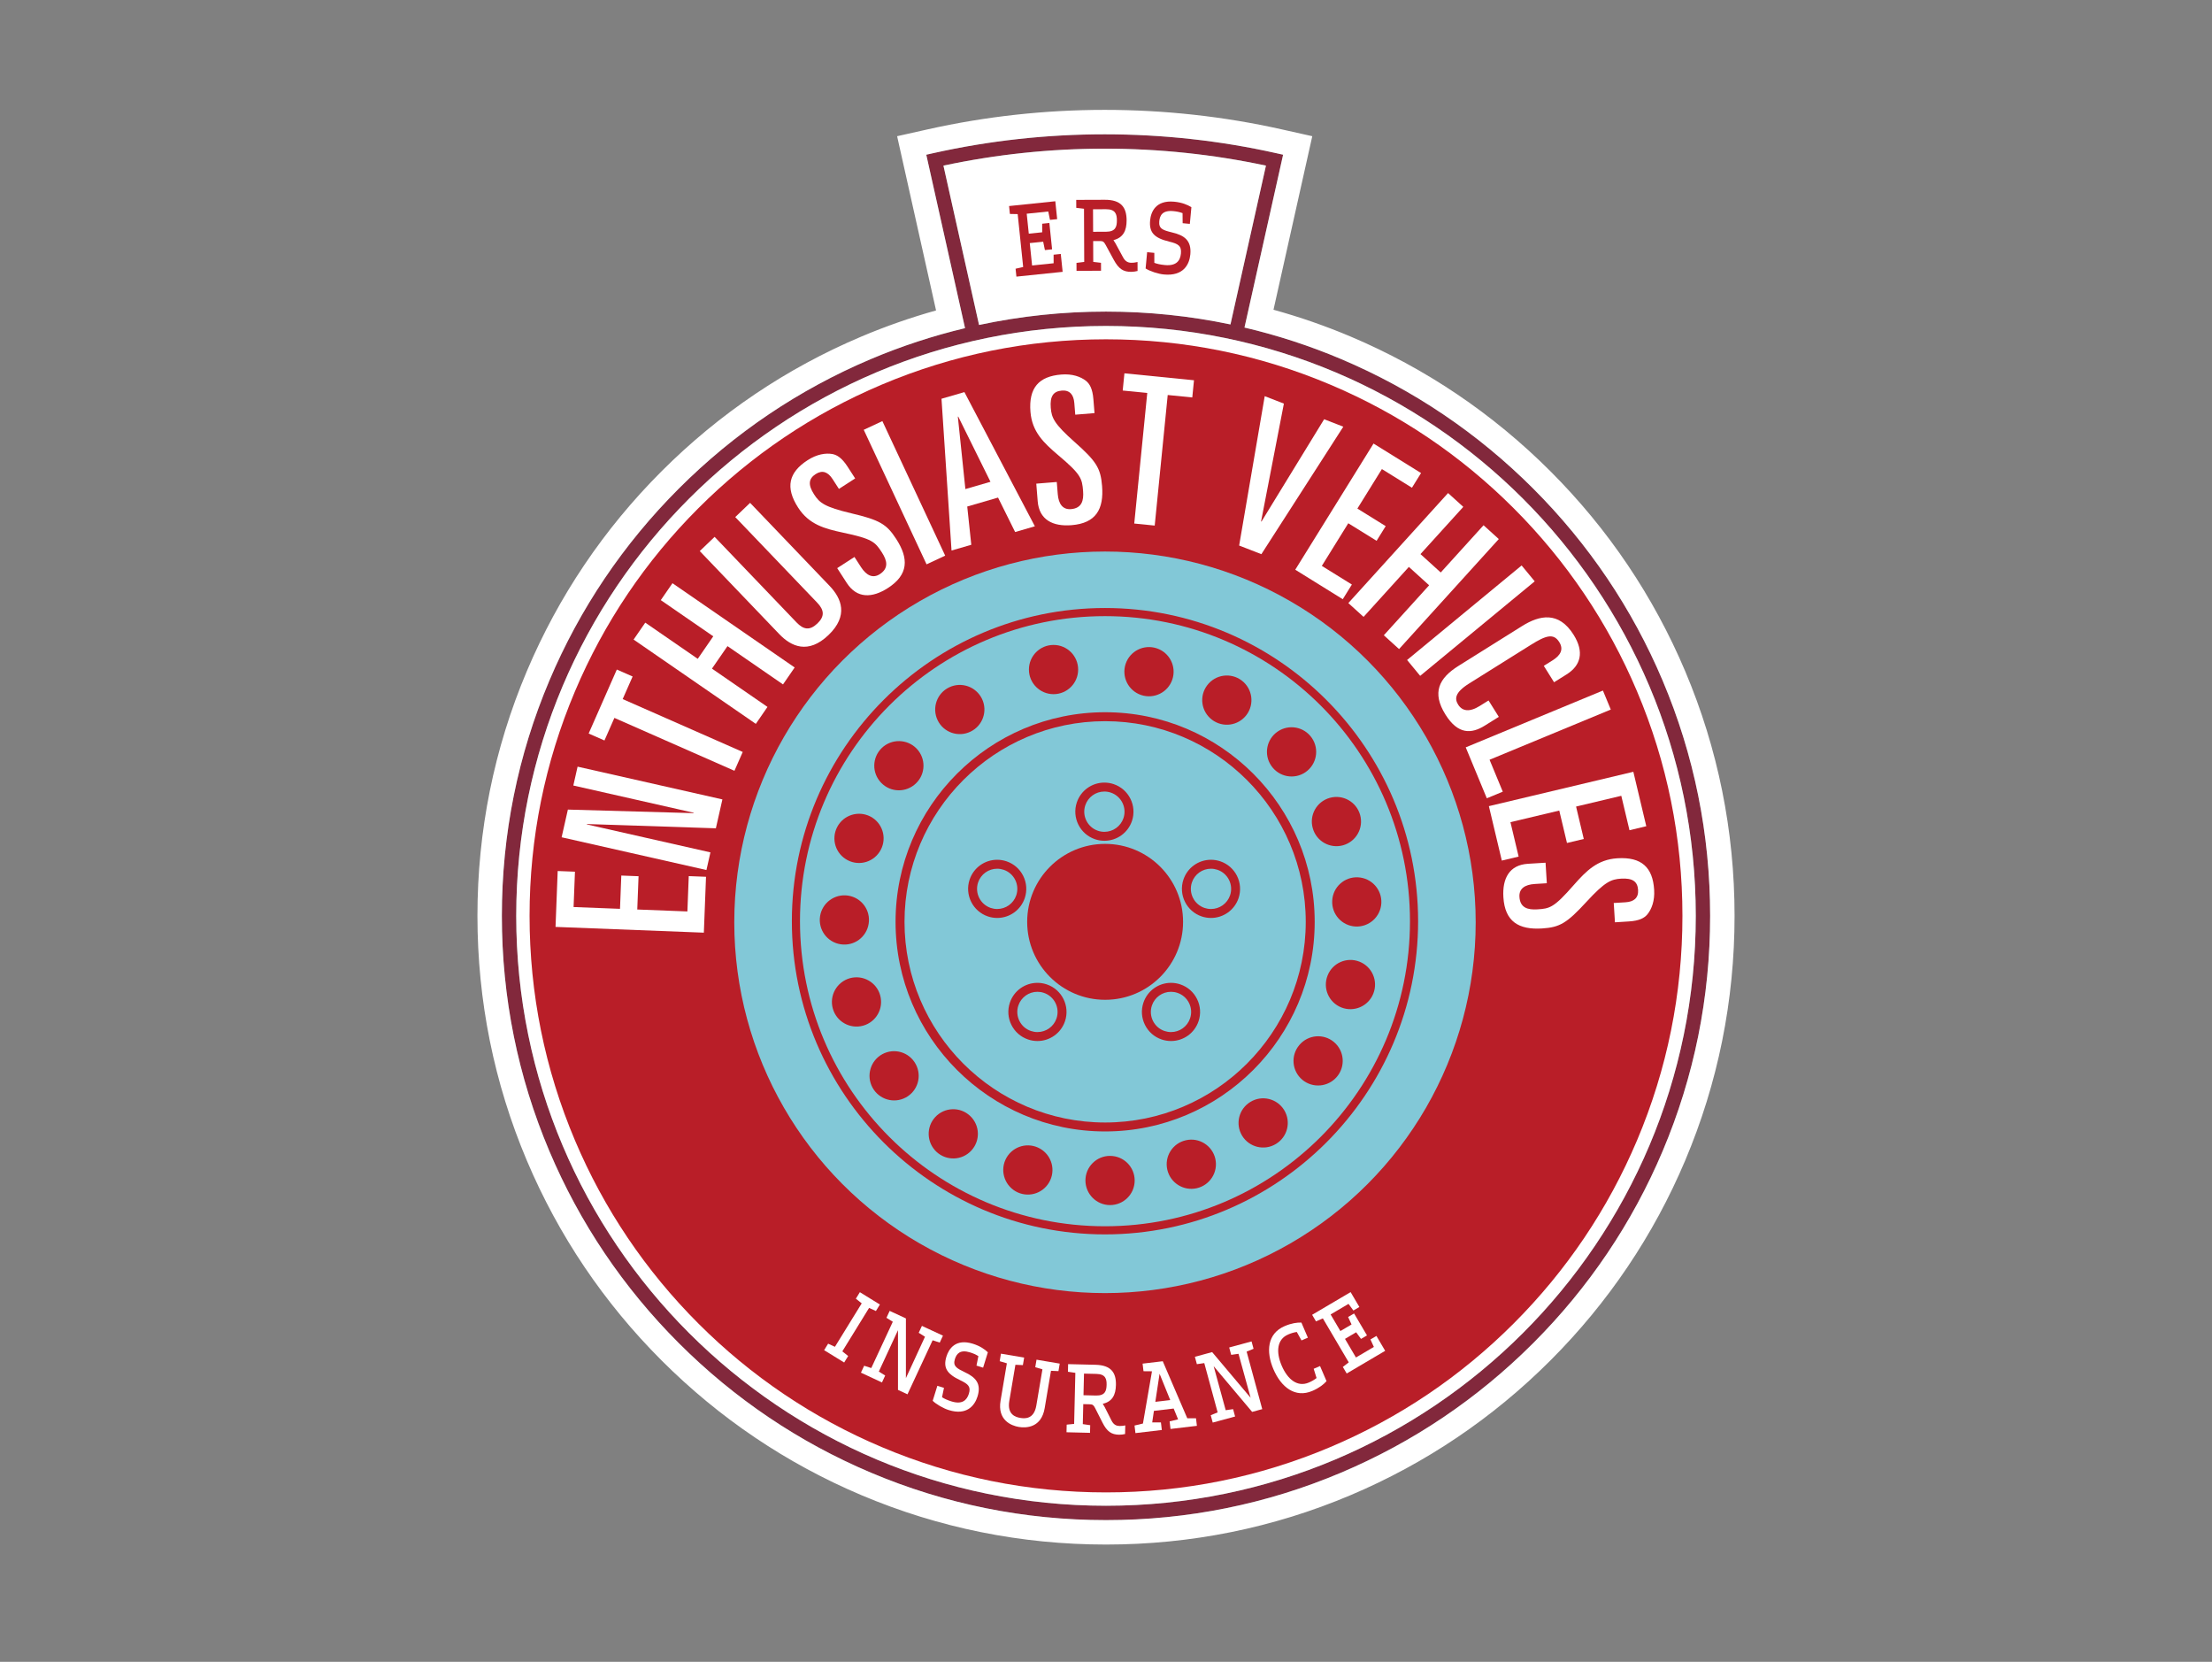 <?xml version="1.0" encoding="UTF-8"?>
<!-- Generator: Adobe Illustrator 16.0.0, SVG Export Plug-In . SVG Version: 6.00 Build 0)  -->
<svg preserveAspectRatio="xMidYMin slice" xmlns="http://www.w3.org/2000/svg" xmlns:xlink="http://www.w3.org/1999/xlink" id="Layer_2" x="0px" y="0px" width="900px" height="676px" viewBox="0 0 882 662" xml:space="preserve">
<rect x="0" y="0" width="882" height="662" fill="#808080" stroke="none"/>
<g>
	<path fill="#82283C" d="M662.796,271.142c-12.124-28.665-29.479-54.407-51.584-76.512c-22.105-22.105-47.849-39.46-76.514-51.586   c-12.53-5.3-25.395-9.482-38.518-12.564l15.39-68.85l-2.793-0.625c-44.765-10.006-91.826-10.006-136.592,0l-2.794,0.625   l15.443,69.088c-12.782,3.059-25.316,7.159-37.534,12.326c-28.665,12.126-54.407,29.481-76.513,51.586   c-22.104,22.105-39.46,47.848-51.585,76.512c-12.554,29.681-18.919,61.207-18.919,93.699c0,32.493,6.366,64.019,18.919,93.699   c12.125,28.664,29.48,54.408,51.585,76.513c22.106,22.104,47.848,39.46,76.513,51.585c29.681,12.554,61.205,18.918,93.699,18.918   c32.493,0,64.018-6.364,93.698-18.918c28.665-12.125,54.408-29.48,76.514-51.585c22.104-22.104,39.46-47.849,51.584-76.513   c12.554-29.681,18.919-61.206,18.919-93.699C681.715,332.349,675.35,300.823,662.796,271.142z M376.23,65.981   c42.179-9.013,86.325-9.013,128.501,0l-14.139,63.26c-16.192-3.392-32.761-5.115-49.593-5.115c-17.176,0-34.077,1.797-50.582,5.327   L376.23,65.981z M441,599.832c-129.781,0-234.991-105.21-234.991-234.991c0-129.781,105.21-234.99,234.991-234.99   s234.99,105.209,234.99,234.99C675.99,494.622,570.781,599.832,441,599.832z"></path>
	<path fill="#FFFFFF" d="M440.481,53.5c22.957,0,45.913,2.502,68.296,7.505l2.793,0.625l-15.39,68.85   c13.123,3.082,25.987,7.264,38.518,12.565c28.665,12.125,54.408,29.48,76.514,51.585c22.104,22.105,39.46,47.848,51.584,76.513   c12.554,29.68,18.92,61.206,18.92,93.698c0,32.493-6.366,64.019-18.92,93.699c-12.124,28.666-29.479,54.408-51.584,76.513   c-22.105,22.104-47.849,39.46-76.514,51.585c-29.681,12.554-61.205,18.918-93.698,18.918c-32.494,0-64.019-6.364-93.699-18.918   c-28.665-12.125-54.407-29.48-76.513-51.585c-22.104-22.104-39.46-47.847-51.585-76.513   c-12.554-29.681-18.919-61.206-18.919-93.699c0-32.492,6.366-64.018,18.919-93.698c12.125-28.665,29.48-54.408,51.585-76.513   c22.106-22.105,47.848-39.46,76.513-51.585c12.218-5.168,24.752-9.269,37.534-12.327L369.392,61.63l2.794-0.625   C394.568,56.002,417.525,53.5,440.481,53.5 M390.418,129.453c16.505-3.53,33.406-5.327,50.582-5.327   c16.832,0,33.4,1.724,49.593,5.115l14.139-63.26c-21.088-4.507-42.668-6.76-64.249-6.76s-43.163,2.253-64.252,6.76L390.418,129.453    M441,599.832c129.781,0,234.99-105.21,234.99-234.991c0-129.781-105.209-234.99-234.99-234.99S206.009,235.06,206.009,364.841   C206.009,494.622,311.219,599.832,441,599.832 M440.481,43.768c-23.753,0-47.445,2.604-70.419,7.74l-2.793,0.625l-9.498,2.123   l2.123,9.498l13.392,59.911c-10.146,2.846-20.127,6.336-29.776,10.417c-29.825,12.616-56.607,30.672-79.603,53.667   c-22.995,22.994-41.051,49.777-53.667,79.603c-13.064,30.887-19.688,63.688-19.688,97.49c0,33.804,6.624,66.604,19.688,97.491   c12.616,29.826,30.671,56.608,53.667,79.604c22.996,22.994,49.778,41.05,79.603,53.666c30.887,13.063,63.687,19.688,97.491,19.688   c33.803,0,66.604-6.624,97.489-19.688c29.826-12.616,56.608-30.672,79.604-53.666c22.995-22.995,41.051-49.777,53.667-79.604   c13.064-30.888,19.688-63.688,19.688-97.491c0-33.802-6.624-66.603-19.688-97.489c-12.616-29.826-30.672-56.608-53.667-79.604   s-49.777-41.051-79.603-53.667c-9.97-4.217-20.278-7.8-30.752-10.691l13.331-59.637l2.122-9.498l-9.498-2.123l-2.794-0.625   C487.926,46.372,464.234,43.768,440.481,43.768L440.481,43.768z M387.907,73.606c17.273-3.09,34.915-4.654,52.575-4.654   c17.66,0,35.301,1.564,52.572,4.654l-9.907,44.322c-13.865-2.348-28-3.535-42.147-3.535c-14.482,0-28.955,1.246-43.147,3.709   L387.907,73.606L387.907,73.606z M441,590.1c-60.169,0-116.736-23.431-159.281-65.977c-42.546-42.546-65.977-99.113-65.977-159.282   c0-60.168,23.431-116.735,65.977-159.281c42.545-42.546,99.112-65.977,159.281-65.977c60.168,0,116.735,23.431,159.281,65.977   c42.545,42.545,65.977,99.113,65.977,159.281c0,60.169-23.432,116.736-65.977,159.282C557.735,566.669,501.168,590.1,441,590.1   L441,590.1z"></path>
	<path fill="#B91E28" d="M441,135.166c-30.969,0-61.056,6.084-89.426,18.084c-27.36,11.572-51.914,28.12-72.979,49.186   c-21.066,21.066-37.615,45.621-49.188,72.979c-12,28.37-18.083,58.458-18.083,89.426c0,30.969,6.084,61.057,18.083,89.428   c11.572,27.357,28.121,51.912,49.188,72.979c21.065,21.065,45.619,37.614,72.979,49.186c28.37,12,58.457,18.084,89.426,18.084   s61.056-6.084,89.426-18.084c27.359-11.571,51.913-28.12,72.979-49.186c21.064-21.066,37.613-45.621,49.187-72.979   c12-28.371,18.084-58.459,18.084-89.428c0-30.968-6.084-61.056-18.084-89.426c-11.573-27.358-28.122-51.913-49.187-72.979   c-21.066-21.066-45.62-37.614-72.979-49.186C502.056,141.25,471.969,135.166,441,135.166L441,135.166z"></path>
	<g>
		<path fill="#FFFFFF" d="M221.669,369.244l0.86-22.263l6.879,0.271l-0.546,14.078l18.497,0.713l0.513-13.258l6.875,0.266    l-0.511,13.261l19.971,0.774l0.544-14.077l6.876,0.266l-0.862,22.264L221.669,369.244z"></path>
		<path fill="#FFFFFF" d="M224.097,333.538l2.492-11.029l50.086,1.416l0.036-0.157l-47.951-10.849l1.697-7.513l57.699,13.049    l-2.602,11.509l-51.36-1.701l-0.036,0.157l49.229,11.136l-1.592,7.033L224.097,333.538z"></path>
		<path fill="#FFFFFF" d="M234.865,292.205l11.227-25.487l6.296,2.772l-3.963,8.998l47.832,21.064l-3.3,7.499l-47.834-21.068    l-3.961,8.998L234.865,292.205z"></path>
		<path fill="#FFFFFF" d="M252.775,254.781l4.65-6.743l20.908,14.415l6.187-8.969l-20.911-14.417l4.652-6.743l48.694,33.575    l-4.647,6.748l-22.123-15.256l-6.187,8.967l22.123,15.254l-4.648,6.748L252.775,254.781z"></path>
		<path fill="#FFFFFF" d="M330.863,233.392c4.757,4.966,7.622,11.866-0.423,19.576c-8.105,7.76-14.874,4.6-19.633-0.371    l-31.672-33.071l5.917-5.665l32.634,34.077c2.775,2.899,5.256,3.36,8.335,0.411c3.015-2.889,2.667-5.386-0.109-8.285    l-32.637-34.077l5.916-5.669L330.863,233.392z"></path>
		<path fill="#FFFFFF" d="M333.897,226.323l6.881-4.444l2.625,4.064c2.132,3.3,4.705,4.566,7.457,2.789    c3.649-2.355,2.943-5.413,0.855-8.644c-2.711-4.199-3.807-5.444-15.541-7.912c-7.25-1.559-13.477-3.196-17.833-9.941    c-5.244-8.121-3.723-14.075,3.778-18.92c3.719-2.399,7.202-2.896,9.83-2.449c1.882,0.349,3.821,1.535,6.085,5.046l3.022,4.679    l-6.47,4.177l-2.53-3.921c-1.825-2.825-4.06-3.719-6.743-1.986c-2.823,1.825-3.108,4.25-0.62,8.105    c2.176,3.371,4.198,4.992,14.797,7.51c11.279,2.666,14.073,4.277,17.941,10.264c5.021,7.777,4.883,14.207-3.31,19.495    c-6.332,4.089-12.403,4.206-16.401-1.989L333.897,226.323z"></path>
		<path fill="#FFFFFF" d="M344.475,171.216l7.423-3.464l25.028,53.593l-7.419,3.467L344.475,171.216z"></path>
		<path fill="#FFFFFF" d="M375.454,158.849l9.131-2.649l28.077,53.453l-7.867,2.288l-6.808-13.726l-12.274,3.569l1.614,15.235    l-7.872,2.285L375.454,158.849z M384.97,194.827l9.998-2.901l-12.837-25.967l-0.16,0.043L384.97,194.827z"></path>
		<path fill="#FFFFFF" d="M413.22,192.669l8.167-0.663l0.39,4.821c0.316,3.917,1.986,6.25,5.253,5.99    c4.329-0.352,5.148-3.379,4.842-7.216c-0.404-4.985-0.782-6.596-9.956-14.32c-5.652-4.807-10.364-9.193-11.013-17.198    c-0.778-9.635,3.377-14.168,12.277-14.886c4.41-0.359,7.715,0.858,9.822,2.493c1.495,1.197,2.638,3.16,2.975,7.322l0.449,5.553    l-7.674,0.625l-0.375-4.656c-0.276-3.351-1.82-5.195-5.008-4.94c-3.345,0.273-4.748,2.274-4.375,6.853    c0.324,3.999,1.338,6.384,9.488,13.614c8.675,7.685,10.379,10.424,10.953,17.528c0.747,9.229-2.416,14.829-12.136,15.615    c-7.513,0.608-12.916-2.162-13.512-9.514L413.22,192.669z"></path>
		<path fill="#FFFFFF" d="M448.34,148.718l27.719,2.764l-0.68,6.848l-9.787-0.977l-5.182,52.016l-8.152-0.815l5.183-52.013    l-9.782-0.97L448.34,148.718z"></path>
		<path fill="#FFFFFF" d="M504.24,157.815l7.637,2.968l-9.086,46.924l0.157,0.059l24.968-40.755l7.636,2.97l-32.642,50.78    l-8.86-3.44L504.24,157.815z"></path>
		<path fill="#FFFFFF" d="M547.595,176.695l18.935,11.752l-3.628,5.847l-11.975-7.432l-9.764,15.736l11.277,6.995l-3.628,5.847    l-11.277-6.995l-10.542,16.986l11.974,7.425l-3.632,5.849l-18.931-11.752L547.595,176.695z"></path>
		<path fill="#FFFFFF" d="M577.296,196.414l6.068,5.5l-17.062,18.818l8.071,7.319l17.064-18.816l6.07,5.503l-39.741,43.825    l-6.066-5.498l18.054-19.913l-8.074-7.32l-18.053,19.909l-6.068-5.501L577.296,196.414z"></path>
		<path fill="#FFFFFF" d="M606.602,225.256l5.218,6.325l-45.64,37.65l-5.212-6.318L606.602,225.256z"></path>
		<path fill="#FFFFFF" d="M606.777,249.404c7.017-4.389,14.634-5.966,20.548,3.48c4.303,6.876,2.834,12.247-2.794,15.767    l-5.002,3.134l-4.089-6.534l3.474-2.174c3.195-1.999,4.515-4.369,2.689-7.288c-2.262-3.614-5.268-2.699-11.31,1.086l-24.59,15.392    c-5.906,3.692-5.771,6.22-4.381,8.444c1.608,2.569,4.457,3.106,8.622,0.497l3.477-2.172l4.088,6.529l-5.559,3.477    c-5.279,3.307-10.654,3.675-15.696-4.382c-5.481-8.753-2.608-14.515,5.171-19.383L606.777,249.404z"></path>
		<path fill="#FFFFFF" d="M638.993,275.088l3.137,7.572l-48.304,19.994l5.268,12.721l-6.361,2.632l-8.401-20.289L638.993,275.088z"></path>
		<path fill="#FFFFFF" d="M651.118,307.449l5.156,21.684l-6.693,1.597l-3.265-13.715l-18.015,4.287l3.069,12.913l-6.695,1.592    l-3.072-12.913l-19.452,4.626l3.261,13.712l-6.699,1.592l-5.156-21.686L651.118,307.449z"></path>
		<path fill="#FFFFFF" d="M616.139,343.669l0.506,8.177l-4.825,0.299c-3.928,0.242-6.286,1.867-6.085,5.137    c0.267,4.334,3.278,5.217,7.118,4.976c4.991-0.304,6.613-0.651,14.511-9.675c4.906-5.561,9.385-10.184,17.397-10.68    c9.646-0.598,14.096,3.645,14.646,12.556c0.275,4.418-1,7.699-2.678,9.773c-1.225,1.468-3.208,2.575-7.378,2.832l-5.56,0.347    l-0.479-7.691l4.668-0.283c3.35-0.207,5.229-1.719,5.032-4.908c-0.209-3.355-2.187-4.79-6.768-4.51    c-4.005,0.25-6.41,1.215-13.792,9.227c-7.848,8.527-10.621,10.177-17.733,10.619c-9.242,0.567-14.778-2.704-15.379-12.434    c-0.466-7.525,2.407-12.874,9.765-13.328L616.139,343.669z"></path>
	</g>
	<g>
		<path fill="#FFFFFF" d="M335.938,538.329l2.328,1.855l-1.594,2.587l-7.985-4.917l1.596-2.586l2.711,1.245l10.673-17.307    l-2.333-1.86l1.594-2.591l7.984,4.919l-1.595,2.587l-2.711-1.245L335.938,538.329z"></path>
		<path fill="#FFFFFF" d="M361.273,549.002l7.604-16.502l-2.502-1.563l1.283-2.757l8.38,3.898l-1.283,2.76l-2.837-0.925    l-10.015,21.526l-3.785-1.755l0.002-23.791l-7.634,16.486l2.53,1.575l-1.28,2.76l-8.38-3.9l1.282-2.754l2.837,0.92l8.578-18.442    l-2.53-1.575l1.282-2.757l6.47,3.011L361.273,549.002z"></path>
		<path fill="#FFFFFF" d="M380.783,541.441c-0.87,2.804,0.793,3.658,3.813,5.127c4.553,2.099,6.793,4.652,5.215,9.733    c-1.138,3.663-4.3,7.645-11.467,5.419c-2.135-0.665-4.968-2.303-6.396-3.694l1.856-5.98l2.64,0.821l-0.779,3.738    c0.948,0.596,2.058,1.129,3.785,1.668c4.21,1.307,6.102-0.456,6.907-3.046c0.869-2.799-0.186-3.851-3.427-5.382l0.031,0.008    c-5.407-2.553-6.914-5.029-5.529-9.486c0.965-3.115,3.709-7.187,10.498-5.077c2.828,0.879,4.761,2.2,6,3.416l-1.896,6.118    l-2.64-0.821l0.76-3.776c-1.066-0.677-2.103-1.109-3.298-1.479C382.9,537.519,381.47,539.232,380.783,541.441z"></path>
		<path fill="#FFFFFF" d="M402.472,558.088c-0.92,5.455,2.549,6.445,4.397,6.759c1.849,0.312,5.448,0.516,6.37-4.944l2.431-14.409    l-2.858-0.849l0.505-2.996l9.243,1.563l-0.504,2.995l-2.979-0.138l-2.509,14.877c-1.311,7.773-7.32,8.01-10.307,7.503    c-2.984-0.506-8.582-2.699-7.272-10.476l2.507-14.876l-2.858-0.853l0.508-2.994l9.241,1.563l-0.504,2.997l-2.979-0.133    L402.472,558.088z"></path>
		<path fill="#FFFFFF" d="M444.955,551.772c-0.094,3.908-1.443,6.589-5.245,7.441c0.254,0.366,0.509,0.81,0.76,1.286l2.763,5.462    c0.849,1.648,1.958,2.074,3.144,2.104c0.953,0.022,1.646-0.106,2.305-0.237l-0.08,3.438c-0.595,0.168-1.784,0.283-2.44,0.268    c-2.961-0.072-4.743-1.201-6.565-4.832l-2.92-5.755c-0.627-1.242-1.017-1.471-2.036-1.533l-2.695-0.063l-0.19,7.963l2.949,0.434    l-0.069,3.04l-9.373-0.231l0.073-3.033l2.968-0.295l0.482-20.336l-2.949-0.436l0.069-3.038l10.917,0.261    C443.167,543.837,445.07,546.926,444.955,551.772z M432.029,555.804l4.963,0.121c3.616,0.086,4.189-1.818,4.248-4.242    c0.055-2.35-0.427-4.285-4.041-4.371l-4.966-0.119L432.029,555.804z"></path>
		<path fill="#FFFFFF" d="M452.37,567.879l3.35-0.798l3.598-20.808l-3.378-0.033l-0.357-3.02l8.031-0.953l9.771,22.723l3.474-0.009    l0.358,3.02l-10.514,1.244l-0.356-3.021l3.381-0.801l-1.768-4.311l-7.87,0.931l-0.679,4.601l3.474-0.007l0.356,3.017    l-10.512,1.245L452.37,567.879z M460.655,558.439l5.944-0.701l-4.25-10.474L460.655,558.439z"></path>
		<path fill="#FFFFFF" d="M498.624,556.828l-4.826-17.524l-2.917,0.418l-0.799-2.936l8.914-2.418l0.797,2.937l-2.761,1.124    l6.225,22.919l-4.029,1.094l-15.33-18.201l4.797,17.535l2.949-0.428l0.794,2.937l-8.913,2.416l-0.796-2.934l2.759-1.124    l-5.33-19.638l-2.949,0.428l-0.796-2.937l6.881-1.867L498.624,556.828z"></path>
		<path fill="#FFFFFF" d="M512.16,528.283c2.721-1.171,5.019-1.49,6.695-1.419l2.58,6.017l-2.535,1.093l-1.879-3.371    c-1.245,0.185-2.286,0.513-3.437,1.002c-4.443,1.912-4.953,6.896-2.568,12.448c2.381,5.55,6.344,8.613,10.787,6.702    c1.15-0.491,2.104-1.021,3.094-1.801l-1.149-3.681l2.537-1.091l2.585,6.021c-1.107,1.256-2.921,2.709-5.64,3.875    c-6.895,2.961-12.47-1.528-15.509-8.61C504.682,538.386,505.268,531.244,512.16,528.283z"></path>
		<path fill="#FFFFFF" d="M530.494,523.628l3.893,6.61l4.451-2.62l-1.371-2.978l2.383-1.399l5.142,8.729l-2.383,1.402l-1.937-2.643    l-4.445,2.628l4.366,7.417l7.143-4.21l-1.369-2.975l2.382-1.401l3.488,5.924l-15.33,9.038l-1.545-2.616l2.366-1.82l-10.321-17.521    l-2.734,1.193l-1.54-2.619l15.333-9.041l3.488,5.923l-2.381,1.407l-1.937-2.64L530.494,523.628z"></path>
	</g>
	<circle fill="#82C8D7" cx="440.595" cy="367.416" r="147.706"></circle>
	<path fill="#FFFFFF" d="M396.283,122.648l-10.55-50.643c0,0,31.651-6.33,54.862-6.33c23.212,0,56.973,6.33,56.973,6.33   l-12.66,50.643c0,0-18.991-6.331-44.313-6.331C415.274,116.318,396.283,122.648,396.283,122.648z"></path>
	<g>
		<g>
			<path fill="#B91E28" d="M409.409,85.138l0.827,7.95l5.343-0.553l-0.009-3.409l2.861-0.297l1.091,10.497l-2.861,0.297     l-0.691-3.338l-5.343,0.554l0.924,8.922l8.582-0.889l-0.012-3.409l2.86-0.297l0.742,7.124l-18.422,1.91l-0.328-3.15l3.024-0.694     l-2.186-21.068l-3.103-0.058l-0.328-3.15l18.421-1.906l0.742,7.122l-2.863,0.296l-0.689-3.34L409.409,85.138z"></path>
			<path fill="#B91E28" d="M449.21,87.761c0.017,4.071-1.308,6.9-5.244,7.896c0.278,0.377,0.554,0.827,0.829,1.319l3.039,5.602     c0.931,1.692,2.098,2.101,3.332,2.096c0.992-0.003,1.71-0.157,2.396-0.309l0.015,3.579c-0.615,0.19-1.849,0.344-2.532,0.347     c-3.085,0.014-4.975-1.11-6.977-4.833l-3.21-5.904c-0.691-1.276-1.103-1.504-2.165-1.533l-2.808,0.012l0.033,8.29l3.086,0.361     l0.012,3.165l-9.763,0.04l-0.015-3.167l3.084-0.388l-0.09-21.177l-3.084-0.366l-0.014-3.165l11.374-0.042     C447.122,79.555,449.188,82.712,449.21,87.761z M435.868,92.337l5.175-0.019c3.767-0.017,4.306-2.017,4.297-4.543     c-0.01-2.45-0.569-4.443-4.337-4.426l-5.172,0.019L435.868,92.337z"></path>
			<path fill="#B91E28" d="M462.223,88.16c-0.284,3.037,1.593,3.557,4.985,4.403c5.085,1.162,7.909,3.281,7.392,8.798     c-0.373,3.978-2.744,8.713-10.514,7.981c-2.317-0.216-5.551-1.281-7.304-2.393l0.608-6.489l2.863,0.269l0.005,3.976     c1.097,0.406,2.339,0.709,4.215,0.886c4.566,0.433,6.112-1.768,6.379-4.583c0.286-3.039-1.013-3.88-4.643-4.752l0.034,0.004     c-6.055-1.442-8.117-3.642-7.663-8.484c0.316-3.376,2.24-8.116,9.601-7.423c3.068,0.29,5.32,1.222,6.844,2.198l-0.622,6.641     l-2.864-0.271l-0.035-4.015c-1.23-0.456-2.378-0.68-3.673-0.801C463.537,83.701,462.449,85.756,462.223,88.16z"></path>
		</g>
	</g>
	<g>
		<circle fill="#B91E28" cx="420.096" cy="266.724" r="9.806"></circle>
		<path fill="#B91E28" d="M467.429,270.699c-1.731,5.135-7.294,7.891-12.429,6.167c-5.129-1.72-7.887-7.289-6.168-12.42    c1.728-5.13,7.287-7.891,12.419-6.167C466.383,260.006,469.151,265.569,467.429,270.699z"></path>
		<path fill="#B91E28" d="M440.351,334.935c-1.252,0-2.494-0.203-3.69-0.604c-6.052-2.04-9.32-8.623-7.288-14.678    c1.586-4.724,5.999-7.897,10.979-7.897c1.254,0,2.497,0.204,3.694,0.605c6.059,2.036,9.332,8.619,7.299,14.677    C449.755,331.762,445.337,334.935,440.351,334.935z M440.352,315.32c-3.448,0-6.501,2.197-7.6,5.467    c-1.408,4.193,0.855,8.752,5.044,10.164c0.828,0.279,1.688,0.419,2.554,0.419c3.453,0,6.515-2.198,7.616-5.469    c1.406-4.193-0.86-8.752-5.053-10.161C442.081,315.461,441.219,315.32,440.352,315.32z"></path>
		<path fill="#B91E28" d="M482.822,365.677c-1.251,0-2.492-0.204-3.689-0.604c-6.05-2.037-9.318-8.622-7.285-14.678    c1.583-4.723,5.996-7.896,10.979-7.896c1.253,0,2.495,0.204,3.693,0.604c6.057,2.035,9.331,8.618,7.301,14.677    C492.228,362.504,487.809,365.677,482.822,365.677z M482.826,346.064c-3.449,0-6.503,2.195-7.599,5.464    c-1.409,4.195,0.853,8.756,5.041,10.166c0.828,0.276,1.688,0.418,2.554,0.418c3.455,0,6.518-2.198,7.619-5.468    c1.405-4.192-0.861-8.752-5.057-10.161C484.554,346.205,483.692,346.064,482.826,346.064z"></path>
		<path fill="#B91E28" d="M397.637,365.677c-1.251,0-2.492-0.204-3.687-0.604c-6.054-2.039-9.323-8.622-7.291-14.678    c1.589-4.724,6.001-7.896,10.979-7.896c1.252,0,2.495,0.204,3.693,0.606c2.934,0.983,5.309,3.054,6.688,5.827    c1.377,2.772,1.594,5.915,0.609,8.848C407.037,362.504,402.619,365.677,397.637,365.677z M397.639,346.064    c-3.446,0-6.501,2.197-7.601,5.465c-1.407,4.193,0.856,8.754,5.047,10.165c0.827,0.276,1.687,0.418,2.552,0.418    c3.452,0,6.511-2.198,7.613-5.468c0.682-2.028,0.531-4.204-0.423-6.125c-0.955-1.92-2.599-3.354-4.63-4.036    C399.366,346.205,398.505,346.064,397.639,346.064z"></path>
		<path fill="#B91E28" d="M466.901,414.704c-1.256,0-2.499-0.203-3.698-0.607c-2.933-0.982-5.309-3.052-6.685-5.826    c-1.377-2.771-1.592-5.915-0.607-8.849c1.584-4.722,5.998-7.893,10.982-7.893c1.254,0,2.496,0.202,3.692,0.605    c2.934,0.984,5.309,3.054,6.686,5.826c1.38,2.773,1.597,5.916,0.609,8.851C476.295,411.532,471.883,414.704,466.901,414.704z     M466.894,395.093c-3.451,0-6.506,2.194-7.604,5.463c-0.681,2.033-0.533,4.211,0.421,6.131c0.953,1.92,2.597,3.353,4.626,4.031    c0.834,0.28,1.696,0.423,2.564,0.423c3.449,0,6.503-2.196,7.6-5.466c0.686-2.031,0.535-4.207-0.419-6.127    c-0.956-1.92-2.601-3.354-4.63-4.035C468.62,395.233,467.76,395.093,466.894,395.093z"></path>
		<path fill="#B91E28" d="M413.685,414.704c-1.254,0-2.499-0.203-3.698-0.607c-2.933-0.982-5.307-3.052-6.684-5.826    c-1.375-2.771-1.589-5.915-0.605-8.849c1.59-4.723,6.001-7.893,10.978-7.893c1.252,0,2.495,0.202,3.692,0.605    c6.059,2.032,9.334,8.616,7.302,14.675C423.08,411.534,418.665,414.704,413.685,414.704z M413.676,395.093    c-3.446,0-6.499,2.195-7.599,5.465c-0.682,2.031-0.533,4.209,0.42,6.129c0.952,1.92,2.594,3.353,4.624,4.031    c0.834,0.28,1.696,0.423,2.564,0.423c3.449,0,6.505-2.196,7.607-5.467c1.407-4.193-0.862-8.753-5.058-10.16    C415.403,395.233,414.542,395.093,413.676,395.093z"></path>
		<path fill="#B91E28" d="M496.963,284.825c-3.274,4.317-9.427,5.16-13.737,1.887c-4.323-3.271-5.168-9.422-1.895-13.735    c3.272-4.316,9.418-5.159,13.736-1.894C499.382,274.355,500.229,280.509,496.963,284.825z"></path>
		<path fill="#B91E28" d="M520.455,307.625c-4.475,3.048-10.573,1.887-13.617-2.596c-3.058-4.47-1.899-10.57,2.578-13.619    c4.477-3.047,10.572-1.886,13.623,2.584C526.088,298.47,524.934,304.569,520.455,307.625z"></path>
		<path fill="#B91E28" d="M535.466,336.726c-5.215,1.455-10.631-1.585-12.084-6.803c-1.472-5.211,1.565-10.624,6.785-12.086    c5.214-1.464,10.621,1.581,12.086,6.785C543.715,329.836,540.68,335.248,535.466,336.726z"></path>
		<path fill="#B91E28" d="M540.42,369.088c-5.414-0.282-9.568-4.888-9.283-10.3c0.263-5.402,4.865-9.569,10.273-9.296    c5.417,0.277,9.565,4.882,9.299,10.287C550.434,365.186,545.83,369.353,540.42,369.088z"></path>
		<path fill="#B91E28" d="M534.804,401.345c-5.044-1.991-7.511-7.686-5.52-12.718c1.97-5.047,7.664-7.527,12.706-5.539    c5.038,1.981,7.507,7.668,5.529,12.712C545.54,400.83,539.846,403.314,534.804,401.345z"></path>
		<path fill="#B91E28" d="M519.199,430.129c-4.141-3.491-4.673-9.681-1.173-13.815c3.472-4.153,9.655-4.689,13.804-1.204    c4.144,3.49,4.672,9.671,1.193,13.813C529.542,433.06,523.353,433.606,519.199,430.129z"></path>
		<path fill="#B91E28" d="M495.241,452.441c-2.817-4.633-1.345-10.662,3.284-13.474c4.617-2.827,10.652-1.364,13.474,3.261    c2.818,4.631,1.349,10.648-3.275,13.469C504.109,458.511,498.069,457.057,495.241,452.441z"></path>
		<path fill="#B91E28" d="M465.424,465.952c-1.194-5.285,2.115-10.534,7.406-11.717c5.27-1.212,10.524,2.099,11.732,7.378    c1.193,5.289-2.117,10.527-7.396,11.729C471.894,474.534,466.633,471.229,465.424,465.952z"></path>
		<path fill="#B91E28" d="M432.855,469.265c0.55-5.389,5.36-9.311,10.748-8.75c5.386,0.536,9.311,5.342,8.771,10.735    c-0.549,5.387-5.358,9.301-10.745,8.761C436.253,479.457,432.318,474.646,432.855,469.265z"></path>
		<path fill="#B91E28" d="M400.929,462.021c2.242-4.924,8.049-7.11,12.972-4.869c4.938,2.236,7.127,8.034,4.895,12.976    c-2.243,4.931-8.044,7.105-12.973,4.881C400.902,472.771,398.701,466.961,400.929,462.021z"></path>
		<path fill="#B91E28" d="M372.969,444.989c3.689-3.959,9.892-4.178,13.849-0.487c3.974,3.694,4.198,9.893,0.508,13.859    c-3.69,3.963-9.886,4.171-13.858,0.497C369.518,455.166,369.287,448.958,372.969,444.989z"></path>
		<path fill="#B91E28" d="M351.896,419.933c4.762-2.574,10.708-0.806,13.279,3.956c2.586,4.769,0.832,10.714-3.929,13.296    c-4.765,2.575-10.706,0.801-13.292-3.945C345.388,428.483,347.144,422.523,351.896,419.933z"></path>
		<path fill="#B91E28" d="M339.904,389.468c5.336-0.921,10.412,2.649,11.329,7.979c0.937,5.343-2.625,10.429-7.963,11.354    c-5.343,0.923-10.403-2.651-11.341-7.978C331.011,395.497,334.573,390.407,339.904,389.468z"></path>
		<path fill="#B91E28" d="M338.245,356.776c5.354,0.821,9.022,5.827,8.193,11.166c-0.81,5.364-5.809,9.051-11.166,8.222    c-5.362-0.82-9.014-5.82-8.201-11.17C327.891,359.651,332.898,355.969,338.245,356.776z"></path>
		<path fill="#B91E28" d="M347.085,325.251c4.811,2.486,6.697,8.399,4.215,13.2c-2.48,4.825-8.393,6.733-13.206,4.234    c-4.821-2.486-6.694-8.392-4.215-13.205C336.364,324.682,342.274,322.785,347.085,325.251z"></path>
		<path fill="#B91E28" d="M365.514,298.191c3.766,3.891,3.675,10.089-0.208,13.848c-3.893,3.794-10.102,3.71-13.87-0.189    c-3.779-3.896-3.672-10.087,0.21-13.861C355.529,294.229,361.738,294.321,365.514,298.191z"></path>
		<path fill="#B91E28" d="M391.599,278.41c2.333,4.886,0.267,10.738-4.607,13.06c-4.895,2.356-10.76,0.295-13.091-4.591    c-2.338-4.9-0.262-10.738,4.617-13.075C383.398,271.472,389.251,273.541,391.599,278.41z"></path>
		<path fill="#B91E28" d="M440.595,245.445c67.118,0,121.526,54.409,121.526,121.525c0,67.117-54.408,121.526-121.526,121.526    c-67.115,0-121.525-54.409-121.525-121.526C319.069,299.854,373.479,245.445,440.595,245.445 M440.595,242.207    c-68.794,0-124.762,55.968-124.762,124.763c0,68.795,55.968,124.763,124.762,124.763s124.763-55.968,124.763-124.763    C565.357,298.175,509.389,242.207,440.595,242.207L440.595,242.207z"></path>
		<circle fill="#B91E28" cx="440.652" cy="367.226" r="31.057"></circle>
		<path fill="#B91E28" d="M440.652,450.725c-46.042,0-83.5-37.457-83.5-83.499c0-46.042,37.458-83.501,83.5-83.501    s83.501,37.458,83.501,83.501C524.153,413.268,486.694,450.725,440.652,450.725z M440.652,287.29    c-44.077,0-79.935,35.858-79.935,79.936c0,44.076,35.858,79.935,79.935,79.935c44.078,0,79.938-35.858,79.938-79.935    C520.59,323.148,484.729,287.29,440.652,287.29z"></path>
	</g>
</g>
</svg>
